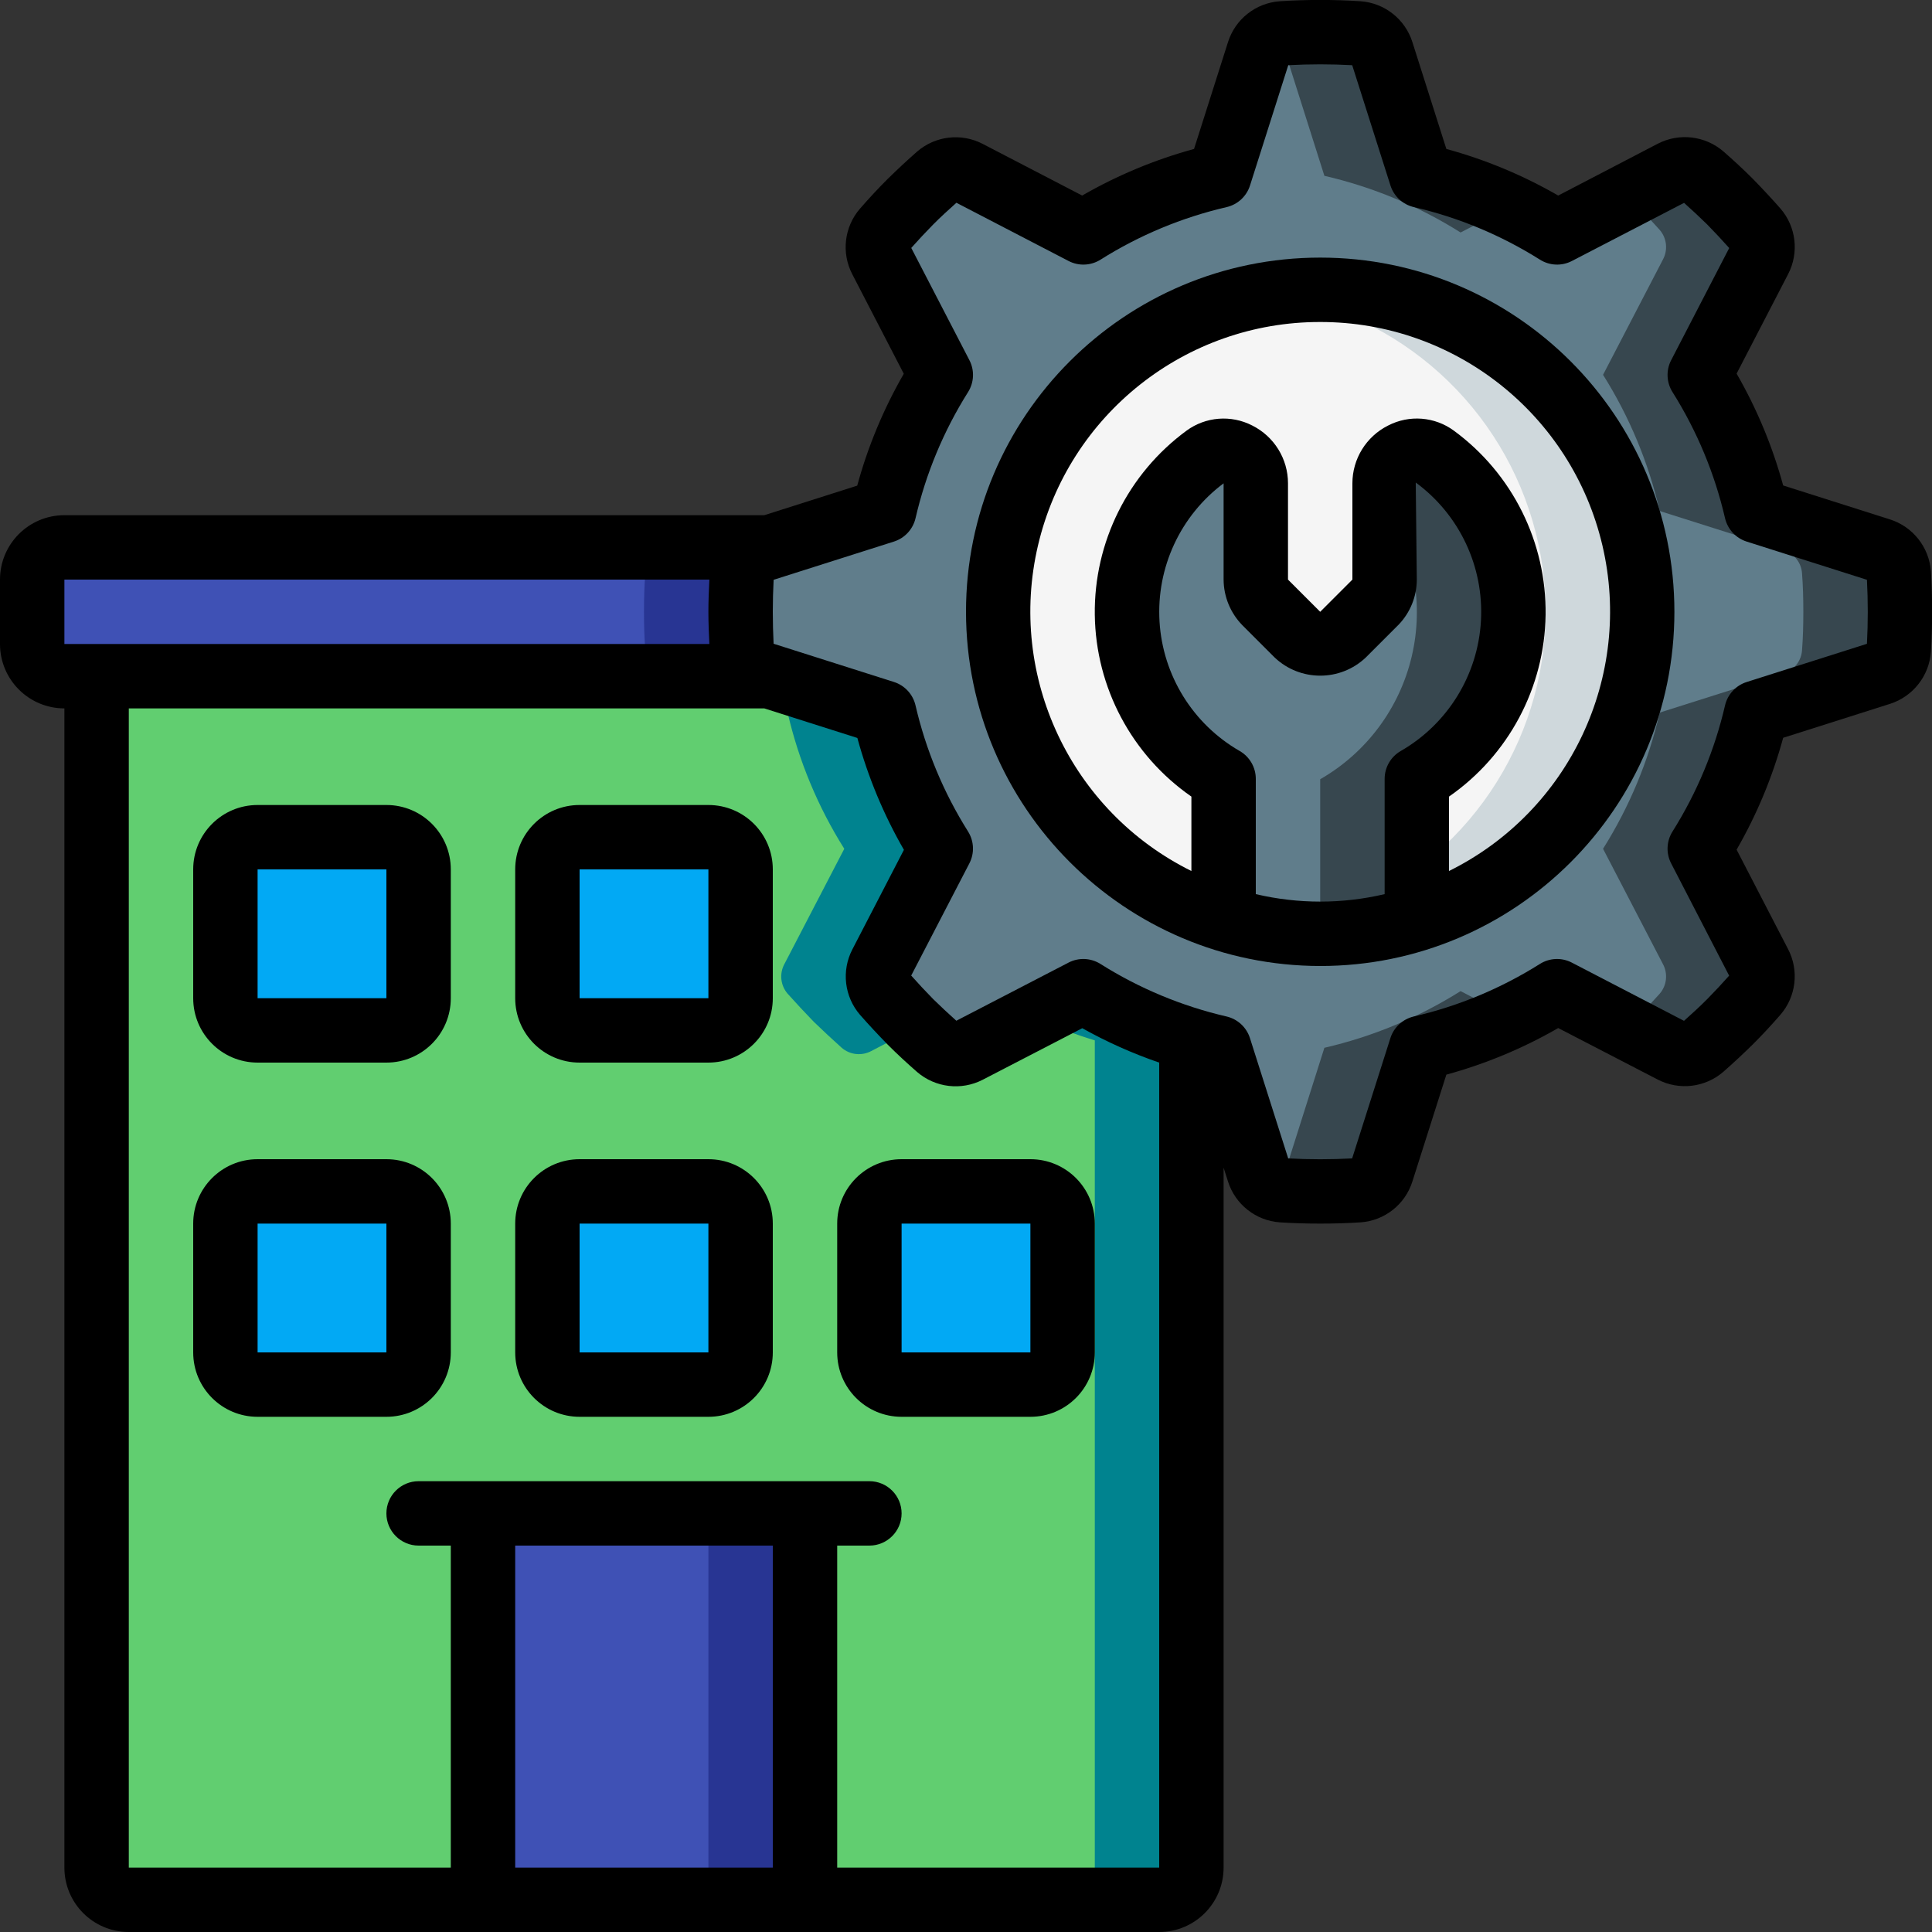 <svg xmlns="http://www.w3.org/2000/svg" xmlns:xlink="http://www.w3.org/1999/xlink" xmlns:svgjs="http://svgjs.com/svgjs" width="512" height="512" x="0" y="0" viewBox="0 0 60 60" style="enable-background:new 0 0 512 512" xml:space="preserve" class=""><rect x="0" y="0" width="60" height="60" fill="#333333" stroke="none"/><g><g xmlns="http://www.w3.org/2000/svg" id="Page-1" fill="none" fill-rule="evenodd"><g id="019---Property-Management" fill-rule="nonzero" transform="translate(0 -1)"><path id="Shape" d="m37 33.31v25.69c0 .552-.448 1-1 1h-11v-12h-10v12h-11c-.552 0-1-.448-1-1v-37h20.89l3.57 1.13c.346 1.499.941 2.928 1.76 4.23l-1.86 3.58c-.16.298-.121.664.1.92.26.29.53.58.81.87.29.28.58.55.87.81.256.221.622.26.92.1l3.58-1.86c1.048.656 2.177 1.171 3.36 1.53z" fill="#61ce70" data-original="#00bcd4" style=""></path><path id="Shape" d="m26.22 27.36-1.86 3.58c-.16.298-.121.664.1.92.26.29.53.58.81.87.29.28.58.55.87.81.256.221.622.26.92.1l1.4-.729c-.065-.062-.129-.119-.194-.181-.28-.29-.55-.58-.81-.87-.221-.256-.26-.622-.1-.92l1.86-3.58c-.819-1.302-1.414-2.731-1.76-4.23l-3.566-1.13h-3l3.57 1.13c.346 1.499.941 2.928 1.76 4.23z" fill="#00838f" data-original="#00838f" style=""></path><path id="Shape" d="m33.64 31.78-1.532.8c.612.289 1.244.533 1.892.73v25.69c0 .552-.448 1-1 1h3c.552 0 1-.448 1-1v-25.69c-1.183-.359-2.312-.874-3.36-1.53z" fill="#00838f" data-original="#00838f" style=""></path><path id="Rectangle-path" d="m15 48h10v12h-10z" fill="#3f51b5" data-original="#3f51b5" style=""></path><path id="Rectangle-path" d="m22 48h3v12h-3z" fill="#283593" data-original="#283593" style=""></path><path id="Shape" d="m23.61 21.91.28.09h-21.89c-.552 0-1-.448-1-1v-2c0-.552.448-1 1-1h21.89l-.28.09c-.323.096-.55.384-.57.72-.03.39-.04.78-.04 1.19s.01.8.04 1.19c.02.336.247.624.57.72z" fill="#3f51b5" data-original="#3f51b5" style=""></path><path id="Shape" d="m23.04 21.19c-.03-.39-.04-.78-.04-1.19s.01-.8.04-1.19c.02-.336.247-.624.57-.72l.28-.09h-3l-.28.09c-.323.096-.55.384-.57.72-.03.39-.04.78-.04 1.19s.01.8.04 1.19c.02.336.247.624.57.72l.28.09h3l-.28-.09c-.323-.096-.55-.384-.57-.72z" fill="#283593" data-original="#283593" style=""></path><rect id="Rectangle-path" fill="#02a9f4" height="6" rx="1" width="6" x="7" y="38" data-original="#02a9f4" style=""></rect><rect id="Rectangle-path" fill="#02a9f4" height="6" rx="1" width="6" x="17" y="38" data-original="#02a9f4" style=""></rect><rect id="Rectangle-path" fill="#02a9f4" height="6" rx="1" width="6" x="27" y="38" data-original="#02a9f4" style=""></rect><rect id="Rectangle-path" fill="#02a9f4" height="6" rx="1" width="6" x="7" y="27" data-original="#02a9f4" style=""></rect><rect id="Rectangle-path" fill="#02a9f4" height="6" rx="1" width="6" x="17" y="27" data-original="#02a9f4" style=""></rect><path id="Shape" d="m58.96 18.81c-.02-.336-.247-.624-.57-.72l-3.85-1.22c-.346-1.499-.941-2.928-1.76-4.23l1.86-3.58c.16-.298.121-.664-.1-.92-.26-.29-.53-.58-.81-.87-.29-.28-.58-.55-.87-.81-.256-.221-.622-.26-.92-.1l-3.58 1.86c-1.302-.819-2.731-1.414-4.23-1.76l-1.22-3.85c-.096-.323-.384-.55-.72-.57-.39-.03-.79-.04-1.19-.04s-.8.01-1.19.04c-.336.02-.624.247-.72.57l-1.22 3.85c-1.499.346-2.928.941-4.23 1.76l-3.58-1.86c-.298-.16-.664-.121-.92.1-.29.26-.58.53-.87.81-.28.29-.55.58-.81.87-.221.256-.26.622-.1.92l1.86 3.58c-.819 1.302-1.414 2.731-1.76 4.23l-3.57 1.13-.28.09c-.323.096-.55.384-.57.72-.03.39-.04.78-.04 1.19s.01.8.04 1.19c.02.336.247.624.57.72l.28.09 3.57 1.13c.346 1.499.941 2.928 1.76 4.23l-1.86 3.58c-.16.298-.121.664.1.92.26.29.53.58.81.87.29.28.58.55.87.81.256.221.622.26.92.1l3.58-1.86c1.048.656 2.177 1.171 3.36 1.53.29.09.58.16.87.23l1.22 3.85c.096.323.384.55.72.57.39.03.79.04 1.19.04s.8-.01 1.19-.04c.336-.02.624-.247.72-.57l1.22-3.85c1.499-.346 2.928-.941 4.23-1.76l3.58 1.86c.298.16.664.121.92-.1.29-.26.58-.53.87-.81s.56-.57.81-.87c.221-.256.26-.622.1-.92l-1.86-3.58c.819-1.302 1.414-2.731 1.76-4.23l3.85-1.22c.323-.096.55-.384.57-.72.03-.39.04-.78.04-1.19s-.01-.8-.04-1.19zm-14.96 10.73c-1.953.613-4.047.613-6 0-4.709-1.481-7.633-6.177-6.884-11.057s4.947-8.482 9.884-8.482 9.135 3.603 9.884 8.482-2.175 9.576-6.884 11.057z" fill="#607d8b" data-original="#607d8b" style=""></path><path id="Shape" d="m39.91 2.61 1.22 3.85c1.499.346 2.928.941 4.23 1.76l1.526-.793c-.881-.42-1.805-.744-2.756-.967l-1.22-3.85c-.096-.323-.384-.55-.72-.57-.39-.03-.79-.04-1.19-.04s-.8.01-1.19.04c-.109.009-.214.04-.31.092.196.097.344.269.41.478z" fill="#37474f" data-original="#37474f" style=""></path><path id="Shape" d="m45.36 31.78c-1.302.819-2.731 1.414-4.23 1.76l-1.22 3.85c-.066.209-.214.381-.41.478.096.052.201.083.31.092.39.03.79.04 1.19.04s.8-.01 1.19-.04c.336-.02.624-.247.72-.57l1.22-3.85c.951-.223 1.874-.547 2.756-.967z" fill="#37474f" data-original="#37474f" style=""></path><path id="Shape" d="m58.96 18.81c-.02-.336-.247-.624-.57-.72l-3.85-1.22c-.346-1.499-.941-2.928-1.76-4.23l1.86-3.58c.16-.298.121-.664-.1-.92-.26-.29-.53-.58-.81-.87-.29-.28-.58-.55-.87-.81-.256-.221-.622-.26-.92-.1l-1.4.729c.065.062.129.119.194.181.28.29.55.58.81.87.221.256.26.622.1.92l-1.86 3.58c.819 1.302 1.414 2.731 1.76 4.23l3.85 1.22c.323.096.55.384.57.72.03.39.04.78.04 1.19s-.01.8-.04 1.19c-.02.336-.247.624-.57.72l-3.85 1.22c-.346 1.499-.941 2.928-1.76 4.23l1.86 3.58c.16.298.121.664-.1.92-.26.29-.53.58-.81.87-.065.062-.129.119-.194.181l1.4.729c.298.16.664.121.92-.1.29-.26.58-.53.87-.81s.56-.57.81-.87c.221-.256.26-.622.1-.92l-1.86-3.58c.819-1.302 1.414-2.731 1.76-4.23l3.85-1.22c.323-.096.55-.384.57-.72.03-.39.04-.78.04-1.19s-.01-.8-.04-1.19z" fill="#37474f" data-original="#37474f" style=""></path><path id="Shape" d="m47 20.01c.001 2.14-1.144 4.116-3 5.18v4.35c-1.953.613-4.047.613-6 0v-4.35c-1.753-1.009-2.878-2.834-2.991-4.853-.113-2.019.801-3.959 2.431-5.157.307-.207.703-.228 1.03-.054.327.174.531.514.53.884v2.99c.002.265.106.519.29.71l1 1c.393.39 1.027.39 1.42 0l1-1c.184-.191.288-.445.29-.71v-2.99c-.001-.37.203-.71.53-.884.327-.174.723-.153 1.03.054 1.536 1.13 2.442 2.923 2.44 4.83z" fill="#607d8b" data-original="#607d8b" style=""></path><path id="Shape" d="m44.56 15.18c-.307-.207-.703-.228-1.03-.054-.327.174-.531.514-.53.884v.69c.917 1.377 1.222 3.073.843 4.684-.379 1.611-1.408 2.992-2.843 3.816v4.35c-.49.154-.992.27-1.5.347 1.508.225 3.047.103 4.5-.357v-4.35c1.753-1.009 2.878-2.834 2.991-4.853.113-2.019-.801-3.959-2.431-5.157z" fill="#37474f" data-original="#37474f" style=""></path><path id="Shape" d="m51 20c-.003 4.366-2.836 8.227-7 9.54v-4.35c1.753-1.009 2.878-2.834 2.991-4.853.113-2.019-.801-3.959-2.431-5.157-.307-.207-.703-.228-1.03-.054-.327.174-.531.514-.53.884v2.99c-.002.265-.106.519-.29.71l-1 1c-.393.39-1.027.39-1.42 0l-1-1c-.184-.191-.288-.445-.29-.71v-2.99c.001-.37-.203-.71-.53-.884-.327-.174-.723-.153-1.03.054-1.629 1.198-2.544 3.137-2.431 5.157.113 2.019 1.238 3.845 2.991 4.853v4.35c-4.894-1.539-7.829-6.532-6.794-11.557 1.035-5.025 5.704-8.451 10.808-7.931 5.104.52 8.986 4.818 8.987 9.948z" fill="#f5f5f5" data-original="#f5f5f5" style=""></path><path id="Shape" d="m41 10c-.502.004-1.004.046-1.5.125 3.982.597 7.215 3.529 8.198 7.433.984 3.904-.475 8.017-3.698 10.43v1.552c4.71-1.48 7.635-6.177 6.886-11.058-.749-4.88-4.949-8.483-9.886-8.482z" fill="#cfd8dc" data-original="#cfd8dc" style=""></path><g fill="#000"><path id="Shape" d="m2 23v36c0 1.105.895 2 2 2h32c1.105 0 2-.895 2-2v-21.737l.136.427c.225.713.862 1.217 1.608 1.271.415.027.834.039 1.256.039s.841-.012 1.256-.039c.745-.053 1.382-.556 1.607-1.268l1.055-3.319c1.215-.332 2.383-.818 3.474-1.447l3.091 1.6c.665.344 1.472.248 2.038-.242.307-.27.609-.55.923-.859.3-.3.577-.6.847-.91.49-.565.586-1.373.241-2.037l-1.6-3.092c.629-1.091 1.115-2.259 1.446-3.474l3.318-1.054c.712-.228 1.215-.865 1.27-1.611.025-.411.038-.826.038-1.253s-.013-.842-.038-1.258c-.057-.744-.559-1.379-1.27-1.606l-3.318-1.054c-.331-1.215-.817-2.383-1.446-3.474l1.6-3.09c.345-.664.251-1.471-.239-2.037-.271-.308-.552-.61-.86-.925-.3-.3-.6-.576-.911-.848-.567-.488-1.373-.583-2.038-.24l-3.092 1.61c-1.091-.629-2.259-1.115-3.474-1.447l-1.054-3.316c-.225-.713-.862-1.217-1.608-1.271-.836-.054-1.676-.054-2.512 0-.745.053-1.382.556-1.607 1.268l-1.055 3.319c-1.215.332-2.383.818-3.474 1.447l-3.091-1.605c-.665-.345-1.472-.249-2.038.242-.307.27-.609.55-.923.859-.3.3-.577.6-.847.91-.49.565-.586 1.373-.241 2.037l1.6 3.092c-.629 1.091-1.115 2.259-1.446 3.474l-2.886.918h-21.736c-1.105 0-2 .895-2 2v2c0 1.105.895 2 2 2zm14 26h8v10h-8zm10 10v-10h1c.552 0 1-.448 1-1s-.448-1-1-1h-14c-.552 0-1 .448-1 1s.448 1 1 1h1v10h-10v-36h19.736l2.89.918c.331 1.215.817 2.383 1.446 3.474l-1.6 3.09c-.345.664-.251 1.471.239 2.037.271.308.552.61.86.925.3.3.6.576.911.848.567.488 1.373.583 2.038.24l3.091-1.6c.763.427 1.562.784 2.389 1.068v25zm-1.974-39.994 3.736-1.187c.336-.107.591-.383.671-.727.321-1.386.872-2.709 1.63-3.914.19-.3.206-.679.042-.994l-1.805-3.484c.219-.246.444-.487.672-.719s.486-.465.73-.684l3.483 1.808c.315.164.694.148.994-.042 1.205-.759 2.528-1.31 3.915-1.631.343-.08.619-.335.726-.671l1.188-3.736c.662-.036 1.324-.036 1.986 0l1.188 3.736c.107.336.383.591.726.671 1.387.321 2.71.872 3.915 1.631.3.19.679.206.994.042l3.483-1.805c.245.219.487.445.718.671.238.243.465.486.684.732l-1.802 3.481c-.164.315-.148.694.042.994.758 1.205 1.309 2.528 1.63 3.914.08.344.335.62.671.727l3.736 1.187c.017.327.026.656.026.994s-.009.669-.026.994l-3.736 1.187c-.336.107-.591.383-.671.727-.321 1.386-.872 2.709-1.63 3.914-.19.3-.206.679-.042.994l1.8 3.484c-.219.246-.444.487-.672.719s-.486.465-.73.684l-3.483-1.808c-.315-.164-.694-.148-.994.042-1.205.759-2.528 1.31-3.915 1.631-.343.08-.619.335-.726.671l-1.188 3.736c-.662.036-1.324.036-1.986 0l-1.188-3.736c-.107-.336-.383-.591-.726-.671-1.387-.321-2.71-.872-3.915-1.631-.3-.19-.679-.206-.994-.042l-3.483 1.805c-.245-.219-.487-.445-.718-.671-.238-.243-.465-.486-.684-.732l1.806-3.483c.164-.315.148-.694-.042-.994-.758-1.205-1.309-2.528-1.63-3.914-.08-.344-.335-.62-.671-.727l-3.736-1.187c-.016-.325-.025-.654-.025-.992s.009-.669.026-.994zm-22.026-.006h20.03c-.016.33-.03.659-.03 1s.014.669.03 1h-20.03z" fill="#000000" data-original="#000000" style="" class=""></path><path id="Shape" d="m12 37h-4c-1.105 0-2 .895-2 2v4c0 1.105.895 2 2 2h4c1.105 0 2-.895 2-2v-4c0-1.105-.895-2-2-2zm-4 6v-4h4v4z" fill="#000000" data-original="#000000" style="" class=""></path><path id="Shape" d="m22 37h-4c-1.105 0-2 .895-2 2v4c0 1.105.895 2 2 2h4c1.105 0 2-.895 2-2v-4c0-1.105-.895-2-2-2zm-4 6v-4h4v4z" fill="#000000" data-original="#000000" style="" class=""></path><path id="Shape" d="m32 37h-4c-1.105 0-2 .895-2 2v4c0 1.105.895 2 2 2h4c1.105 0 2-.895 2-2v-4c0-1.105-.895-2-2-2zm-4 6v-4h4v4z" fill="#000000" data-original="#000000" style="" class=""></path><path id="Shape" d="m12 26h-4c-1.105 0-2 .895-2 2v4c0 1.105.895 2 2 2h4c1.105 0 2-.895 2-2v-4c0-1.105-.895-2-2-2zm-4 6v-4h4v4z" fill="#000000" data-original="#000000" style="" class=""></path><path id="Shape" d="m22 26h-4c-1.105 0-2 .895-2 2v4c0 1.105.895 2 2 2h4c1.105 0 2-.895 2-2v-4c0-1.105-.895-2-2-2zm-4 6v-4h4v4z" fill="#000000" data-original="#000000" style="" class=""></path><path id="Shape" d="m41 31c6.075 0 11-4.925 11-11s-4.925-11-11-11-11 4.925-11 11c.007 6.072 4.928 10.993 11 11zm-2-2.232v-3.578c0-.358-.19-.688-.5-.867-1.454-.836-2.39-2.348-2.49-4.022s.647-3.287 1.99-4.291v2.99c.003.53.212 1.038.583 1.417l1 1c.794.755 2.041.755 2.835 0l1.02-1.02c.36-.376.561-.876.562-1.397l-.033-3.015c1.358.998 2.119 2.613 2.025 4.295-.094 1.682-1.031 3.203-2.491 4.043-.31.179-.5.509-.5.867v3.578c-1.315.309-2.685.309-4 0zm2-17.768c4.178-.004 7.809 2.87 8.764 6.938.954 4.068-1.019 8.257-4.764 10.112v-2.311c1.852-1.286 2.969-3.388 3-5.643.03-2.255-1.03-4.386-2.848-5.721-.595-.437-1.386-.499-2.042-.16-.68.34-1.11 1.035-1.11 1.795v2.99l-1 1-1-1v-2.99c-0-.76-.43-1.455-1.11-1.795-.656-.338-1.447-.276-2.042.16-1.817 1.335-2.878 3.466-2.848 5.721.03 2.255 1.147 4.357 3 5.643v2.311c-3.744-1.854-5.718-6.044-4.764-10.112.954-4.068 4.585-6.943 8.764-6.938z" fill="#000000" data-original="#000000" style="" class=""></path></g></g></g></g></svg>